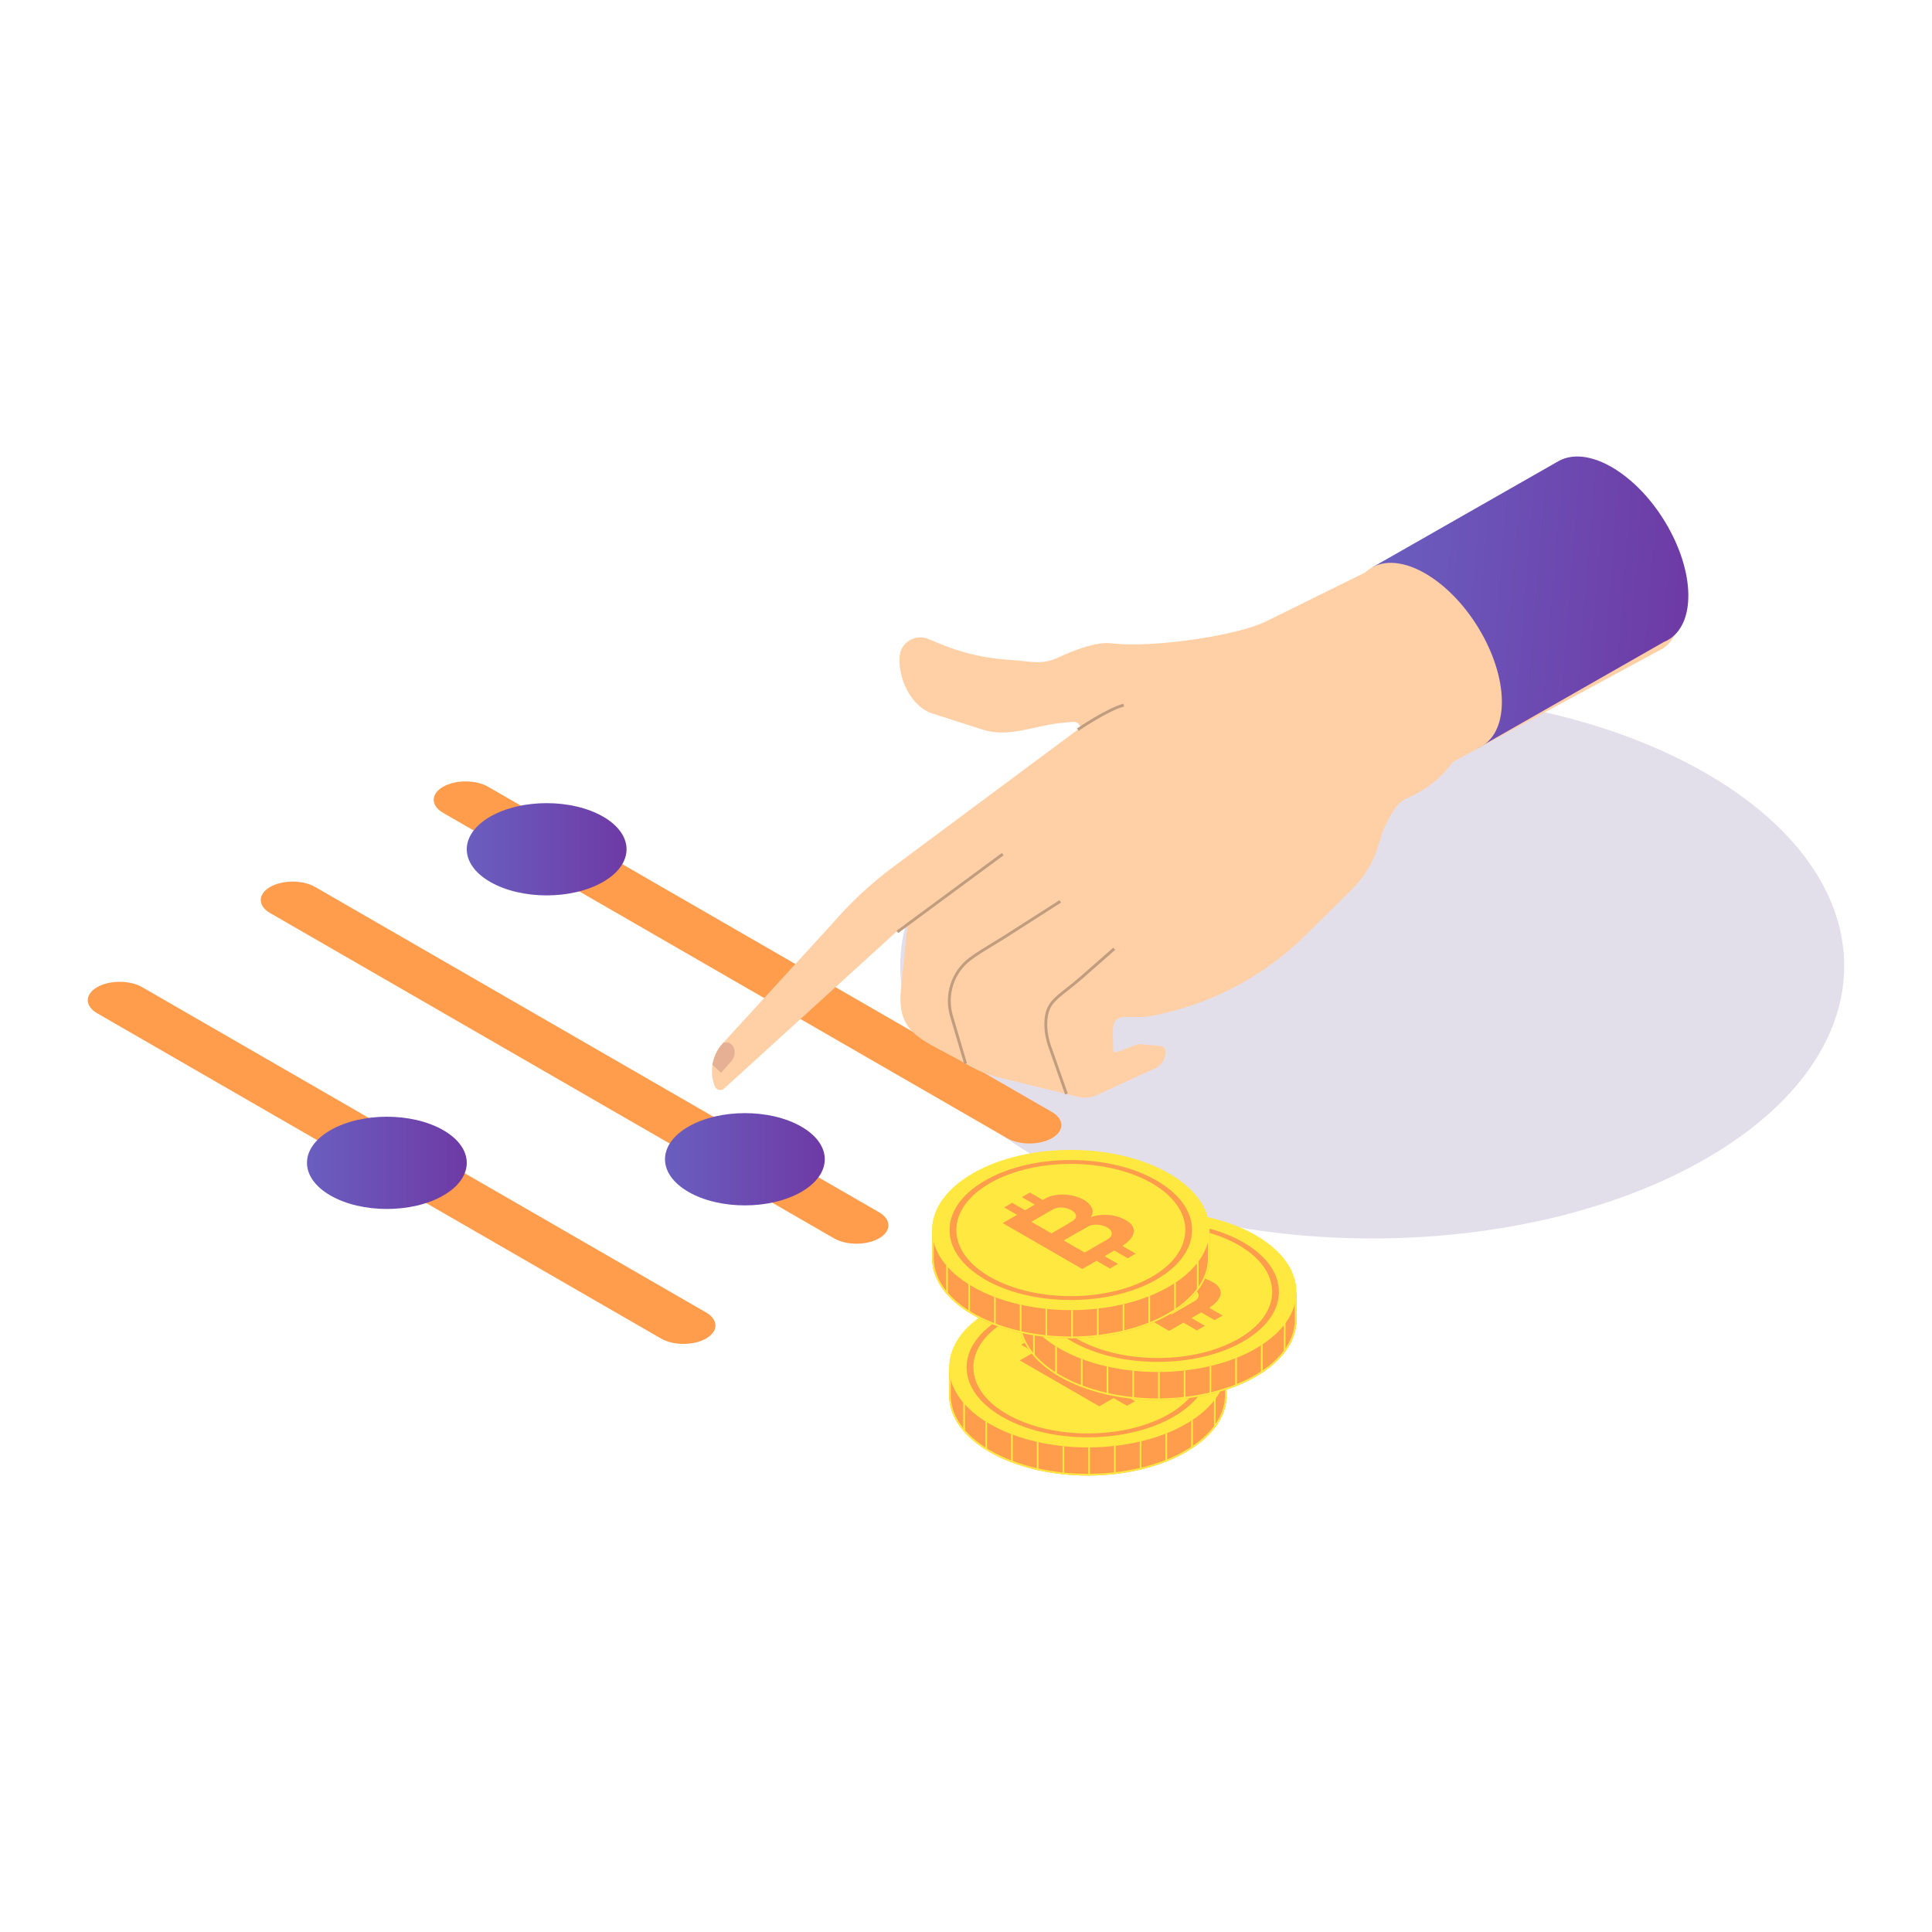 <?xml version="1.0" encoding="utf-8"?>
<!-- Generator: Adobe Illustrator 16.0.0, SVG Export Plug-In . SVG Version: 6.00 Build 0)  -->
<!DOCTYPE svg PUBLIC "-//W3C//DTD SVG 1.1//EN" "http://www.w3.org/Graphics/SVG/1.1/DTD/svg11.dtd">
<svg version="1.1" id="Layer_1" xmlns="http://www.w3.org/2000/svg" xmlns:xlink="http://www.w3.org/1999/xlink" x="0px" y="0px"
	 width="650px" height="650px" viewBox="0 0 650 650" enable-background="new 0 0 650 650" xml:space="preserve">
<g>
	<path fill="#E3DFEA" d="M573.957,260.153c62.013,35.804,62.013,93.852,0,129.656s-162.556,35.804-224.569,0
		c-62.013-35.804-62.013-93.852,0-129.656C411.401,224.35,511.944,224.35,573.957,260.153z"/>
	<g>
		<g>
			<g>
				<path fill="#FF9D4D" d="M237.557,450.326L237.557,450.326c-4.19,2.419-10.983,2.419-15.174,0L32.676,340.889
					c-4.19-2.418-4.19-6.342,0-8.761l0,0c4.19-2.419,10.984-2.419,15.174,0l189.707,109.438
					C241.747,443.984,241.747,447.906,237.557,450.326z"/>
			</g>
			<g>
				
					<linearGradient id="SVGID_1_" gradientUnits="userSpaceOnUse" x1="65.282" y1="532.227" x2="119.038" y2="532.227" gradientTransform="matrix(1 0 0 1 38 -141)">
					<stop  offset="0" style="stop-color:#6A5EBF"/>
					<stop  offset="1" style="stop-color:#6E3AA5"/>
				</linearGradient>
				<path fill="url(#SVGID_1_)" d="M149.165,380.254c10.497,6.061,10.497,15.886,0,21.946c-10.497,6.06-27.514,6.061-38.011,0
					c-10.496-6.063-10.496-15.886,0-21.946C121.65,374.193,138.668,374.193,149.165,380.254z"/>
			</g>
			<g>
				<path fill="#FF9D4D" d="M295.752,416.615L295.752,416.615c-4.19,2.419-10.984,2.419-15.175,0L90.871,307.178
					c-4.19-2.419-4.19-6.341,0-8.76l0,0c4.19-2.419,10.984-2.419,15.174,0l189.708,109.438
					C299.943,410.273,299.943,414.196,295.752,416.615z"/>
				
					<linearGradient id="SVGID_2_" gradientUnits="userSpaceOnUse" x1="185.731" y1="531.019" x2="239.487" y2="531.019" gradientTransform="matrix(1 0 0 1 38 -141)">
					<stop  offset="0" style="stop-color:#6A5EBF"/>
					<stop  offset="1" style="stop-color:#6E3AA5"/>
				</linearGradient>
				<path fill="url(#SVGID_2_)" d="M269.615,379.047c10.496,6.061,10.496,15.887,0,21.946c-10.497,6.06-27.515,6.06-38.011,0
					c-10.497-6.062-10.497-15.886,0-21.946C242.1,372.986,259.118,372.986,269.615,379.047z"/>
			</g>
			<g>
				<path fill="#FF9D4D" d="M353.947,382.904L353.947,382.904c-4.19,2.419-10.983,2.419-15.174,0L149.065,273.467
					c-4.19-2.419-4.19-6.342,0-8.761l0,0c4.19-2.419,10.984-2.419,15.174,0l189.708,109.437
					C358.137,376.563,358.137,380.484,353.947,382.904z"/>
				
					<linearGradient id="SVGID_3_" gradientUnits="userSpaceOnUse" x1="119.037" y1="426.728" x2="172.794" y2="426.728" gradientTransform="matrix(1 0 0 1 38 -141)">
					<stop  offset="0" style="stop-color:#6A5EBF"/>
					<stop  offset="1" style="stop-color:#6E3AA5"/>
				</linearGradient>
				<path fill="url(#SVGID_3_)" d="M202.921,274.755c10.497,6.06,10.497,15.885,0,21.946c-10.497,6.059-27.515,6.059-38.011,0
					c-10.497-6.061-10.497-15.886,0-21.946S192.424,268.695,202.921,274.755z"/>
			</g>
		</g>
		<g>
			<g>
				<g>
					<g>
						<path fill="#FFD0A6" d="M565.319,206.452c-0.444,5.489-2.52,9.417-5.673,11.62l-2.16,1.166l-66.831,36.118
							c-0.713,0.387-1.412,0.797-2.102,1.237l-0.146,0.207c-3.511,4.921-8.33,8.719-13.851,11.184
							c-1.905,0.852-3.606,1.861-4.66,3.29c-2.638,3.556-4.609,7.618-5.791,11.973c-1.667,6.146-4.937,11.739-9.468,16.208
							l-15.438,15.237c-13.289,13.123-29.995,22.25-48.229,26.358l-2.45,0.55c-9.066,2.045-14.371-2.688-14.104,6.598l0.153,5.429
							c0.047,1.536,7.291-2.438,8.828-2.313l6.791,0.549c1.186,0.097,2.106,1.134,2.025,2.318c-0.207,2.745-2.127,5.063-4.792,5.774
							l-18.332,8.47l0.001-0.015c-1.916,0.89-4.133,1.185-6.396,0.622l-3.907-0.961l-22.846-5.609
							c-3.369-0.828-6.612-2.104-9.625-3.793l-1.466-0.829l-1.383-0.778c-13.261-7.449-21.885-9.146-20.35-24.279l2.112-20.802
							c0.041-0.412-0.238-0.716-0.572-0.802h-0.007c-0.225-0.055-0.473-0.009-0.673,0.167l-2.138,1.901l-0.049,0.041h-0.007
							l-58.177,52.958c-1.021,0.902-2.633,0.513-3.135-0.803l-0.043-0.106c-0.75-1.979-1.026-4.062-0.854-6.104
							c0.027-0.324,0.076-0.651,0.117-0.977c0.241-1.527,0.74-3.021,1.473-4.391c0.473-0.896,1.053-1.744,1.729-2.521l0.467-0.548
							l36.719-40.111c6.098-7.083,12.955-13.468,20.448-19.037l62.09-46.174c1.104-0.814,1.169-0.573,0.586-1.516H363.2
							c-0.418-0.7-1.194-1.178-2.179-1.095l-3.454,0.306c-9.376,0.833-17.995,5.177-26.953,2.305l-16.958-5.431
							c-7.096-2.271-11.67-11.896-10.973-19.327c0.37-4.103,4.226-6.82,8.092-6.181c0.524,0.087,1.049,0.226,1.563,0.445l4.33,1.772
							c2.15,0.893,4.345,1.678,6.573,2.339c4.786,1.432,9.71,2.371,14.706,2.775l1.92,0.155c0.175,0.014,0.354,0.026,0.541,0.038
							c6.463,0.397,9.894,1.817,15.768-0.903c5.24-2.427,12.346-5.162,17.082-4.779l3.62,0.293
							c6.946,0.562,19.614-0.486,30.832-2.512c7.32-1.322,14.023-3.063,18.117-5.044l7.894-3.894l89.04-43.919
							c0.018-0.006,0.031-0.02,0.05-0.033l0.754-0.443c4.898-2.714,11.997-1.71,19.612,3.55
							C556.543,173.591,566.453,192.435,565.319,206.452z"/>
						<g>
							
								<rect x="319.057" y="278.223" transform="matrix(0.594 0.805 -0.805 0.594 371.526 -135.13)" fill="#C19D80" width="0.968" height="44.04"/>
							<path fill="#C19D80" d="M324.395,357.977l-4.732-15.979c-2.168-7.318,0.406-15.255,6.407-19.745
								c2.428-1.818,5.133-3.45,7.747-5.028c1.238-0.749,2.466-1.488,3.638-2.232l19.009-12.146l0.521,0.814l-19.011,12.146
								c-1.18,0.75-2.411,1.492-3.656,2.245c-2.597,1.566-5.277,3.184-7.669,4.974c-5.68,4.25-8.112,11.763-6.06,18.697
								l4.734,15.979L324.395,357.977z"/>
							<path fill="#C19D80" d="M358.335,368.23l-5.603-15.942c-1.001-2.854-1.455-5.702-1.35-8.468
								c0.229-5.771,2.717-7.729,7.241-11.283c1.464-1.15,3.123-2.456,5.028-4.129l10.898-9.575l0.641,0.727l-10.901,9.575
								c-1.924,1.69-3.594,3.004-5.069,4.162c-4.574,3.596-6.663,5.237-6.871,10.563c-0.104,2.644,0.332,5.371,1.293,8.109
								l5.604,15.942L358.335,368.23z"/>
						</g>
					</g>
					<path fill="#E5B093" d="M247.148,354.465c-0.076,0.936-0.449,1.835-1.101,2.568l-3.458,3.9l-2.887-2.688
						c0.24-1.522,0.738-3.017,1.471-4.394c0.47-0.895,1.052-1.738,1.727-2.52l0.471-0.543l0.878-0.057
						c1.043-0.062,2.023,0.522,2.48,1.473C247.069,352.925,247.209,353.703,247.148,354.465z"/>
				</g>
				
					<linearGradient id="SVGID_4_" gradientUnits="userSpaceOnUse" x1="440.398" y1="221.11" x2="547.263" y2="221.11" gradientTransform="matrix(0.997 0.081 -0.081 0.997 39.965 -57.536)">
					<stop  offset="0" style="stop-color:#6A5EBF"/>
					<stop  offset="1" style="stop-color:#6E3AA5"/>
				</linearGradient>
				<path fill="url(#SVGID_4_)" d="M544.851,158.805c-7.938-5.483-15.337-6.53-20.444-3.7l-62.732,35.78l35.359,60.899l62.73-35.781
					c0.797-0.314,1.551-0.724,2.252-1.215c3.29-2.297,5.452-6.392,5.914-12.114C569.113,188.062,558.781,168.417,544.851,158.805z"
					/>
				<path fill="#FFD0A6" d="M505.198,238.455c-0.464,5.723-2.625,9.817-5.915,12.114c-0.703,0.491-1.454,0.901-2.252,1.215
					c-5.029,2.048-11.883,0.768-19.194-4.286c-13.929-9.62-24.269-29.265-23.086-43.877c0.471-5.822,2.698-9.966,6.086-12.24
					c0.016-0.006,0.033-0.021,0.05-0.034l0.785-0.462c5.109-2.829,12.506-1.783,20.447,3.701
					C496.05,204.198,506.381,223.842,505.198,238.455z"/>
			</g>
			<path fill="#C19D80" d="M362.898,245.868l-0.548-0.798c0.408-0.278,10.032-6.827,15.587-8.307l0.246,0.934
				C372.792,239.135,362.996,245.801,362.898,245.868z"/>
		</g>
		<g>
			<g>
				<path fill="#FF9D4D" d="M412.683,460.302v9.162c0,0.003,0,0.003,0,0.003v1.269h-0.049c-0.215,2.643-1.1,5.271-2.656,7.793
					c-0.18,0.296-0.371,0.591-0.571,0.883c-1.883,2.745-4.575,5.345-8.081,7.683c-0.189,0.124-0.38,0.25-0.572,0.375
					c-0.559,0.358-1.139,0.711-1.74,1.06c-1.986,1.146-4.112,2.173-6.344,3.069c-0.188,0.075-0.382,0.15-0.572,0.226
					c-2.571,1.005-5.28,1.847-8.081,2.518c-0.188,0.05-0.381,0.094-0.569,0.138c-2.629,0.611-5.337,1.076-8.084,1.397
					c-0.19,0.024-0.381,0.047-0.571,0.064c-2.669,0.296-5.374,0.453-8.081,0.477c-0.19,0.002-0.382,0.005-0.572,0.005
					c-2.705,0.005-5.409-0.126-8.083-0.395c-0.188-0.018-0.382-0.036-0.57-0.06c-2.742-0.29-5.449-0.726-8.081-1.302
					c-0.191-0.043-0.381-0.084-0.572-0.129c-2.794-0.638-5.504-1.438-8.084-2.396c-0.19-0.068-0.383-0.142-0.572-0.217
					c-2.536-0.972-4.939-2.104-7.18-3.396c-0.306-0.179-0.605-0.354-0.9-0.535c-0.191-0.117-0.384-0.234-0.569-0.354
					c-3.411-2.152-6.109-4.551-8.084-7.088c-0.201-0.254-0.392-0.508-0.572-0.763c-2.082-2.898-3.246-5.967-3.493-9.053h-0.053
					v-10.434h2.771c0.241-0.386,0.499-0.77,0.773-1.147c0.183-0.26,0.374-0.513,0.572-0.766c0.726-0.935,1.551-1.849,2.473-2.737
					c1.128-1.091,2.398-2.145,3.819-3.151c1.014-0.721,2.103-1.42,3.264-2.092c18.229-10.524,47.79-10.524,66.021,0
					c1.163,0.672,2.25,1.368,3.264,2.092c1.417,1.009,2.689,2.06,3.818,3.151c1.297,1.251,2.398,2.551,3.313,3.883
					c0.177,0.255,0.344,0.511,0.506,0.77L412.683,460.302L412.683,460.302z"/>
				<g>
					<path fill="#FFE840" d="M365.999,443.084c12.372,0,23.995,2.776,32.727,7.818c1.139,0.654,2.22,1.349,3.218,2.063
						c1.384,0.983,2.646,2.025,3.754,3.097c1.252,1.208,2.341,2.484,3.235,3.799c0.176,0.248,0.335,0.496,0.493,0.747l0.168,0.269
						h0.316h2.201v8.593v0.694h-0.006l-0.044,0.523c-0.209,2.575-1.072,5.112-2.572,7.542c-0.163,0.271-0.353,0.56-0.559,0.857
						c-1.885,2.747-4.551,5.279-7.928,7.529c-0.186,0.124-0.374,0.249-0.563,0.371c-0.551,0.351-1.128,0.698-1.719,1.043
						c-1.933,1.114-4.044,2.138-6.27,3.032c-0.188,0.075-0.378,0.15-0.568,0.226c-2.527,0.987-5.222,1.825-8.019,2.496
						c-0.187,0.049-0.371,0.091-0.559,0.135c-2.573,0.599-5.271,1.065-8.021,1.386c-0.188,0.023-0.371,0.046-0.565,0.064
						c-2.644,0.293-5.343,0.452-8.027,0.473c-0.188,0.003-0.373,0.005-0.563,0.005h-0.154c-2.639,0-5.285-0.131-7.882-0.392
						c-0.185-0.018-0.37-0.036-0.557-0.059c-2.72-0.285-5.417-0.723-8.021-1.294c-0.188-0.04-0.377-0.082-0.565-0.125
						c-2.796-0.639-5.491-1.438-8.013-2.376l-0.07-0.025c-0.162-0.062-0.326-0.12-0.494-0.188c-2.527-0.967-4.916-2.096-7.099-3.355
						c-0.304-0.177-0.6-0.353-0.893-0.529c-0.189-0.116-0.38-0.231-0.563-0.346c-3.291-2.08-5.962-4.421-7.942-6.962
						c-0.194-0.245-0.376-0.491-0.555-0.74c-2.005-2.792-3.146-5.742-3.389-8.767l-0.043-0.524h-0.008v-9.287h2.201h0.318
						l0.168-0.271c0.229-0.371,0.481-0.745,0.754-1.12c0.177-0.251,0.361-0.496,0.557-0.744c0.705-0.909,1.521-1.813,2.417-2.679
						c1.124-1.087,2.388-2.128,3.754-3.098c1.011-0.718,2.093-1.412,3.221-2.063C342.007,445.86,353.629,443.084,365.999,443.084
						L365.999,443.084z M365.999,442.512c-11.947,0-23.896,2.633-33.01,7.896c-1.161,0.672-2.25,1.371-3.266,2.092
						c-1.42,1.009-2.689,2.063-3.817,3.151c-0.922,0.891-1.748,1.805-2.475,2.737c-0.196,0.253-0.39,0.506-0.57,0.766
						c-0.274,0.38-0.532,0.764-0.773,1.147h-2.771v10.434h0.053c0.248,3.086,1.412,6.152,3.493,9.053
						c0.183,0.255,0.372,0.509,0.57,0.763c1.978,2.537,4.675,4.936,8.084,7.088c0.188,0.118,0.378,0.235,0.571,0.354
						c0.295,0.181,0.595,0.356,0.9,0.535c2.236,1.293,4.644,2.426,7.18,3.396c0.189,0.075,0.382,0.146,0.572,0.217
						c2.58,0.961,5.29,1.761,8.084,2.396c0.189,0.045,0.381,0.086,0.57,0.128c2.634,0.577,5.341,1.013,8.081,1.303
						c0.19,0.021,0.384,0.042,0.572,0.06c2.621,0.264,5.273,0.395,7.927,0.395c0.054,0,0.104,0,0.156,0
						c0.19,0,0.381-0.003,0.572-0.005c2.707-0.021,5.412-0.181,8.081-0.477c0.188-0.02,0.381-0.04,0.569-0.064
						c2.747-0.321,5.455-0.786,8.084-1.396c0.19-0.044,0.383-0.089,0.571-0.139c2.799-0.671,5.508-1.513,8.081-2.518
						c0.19-0.073,0.382-0.148,0.571-0.226c2.229-0.896,4.354-1.923,6.345-3.069c0.604-0.349,1.184-0.699,1.74-1.06
						c0.191-0.124,0.383-0.251,0.572-0.375c3.506-2.338,6.196-4.938,8.081-7.683c0.198-0.292,0.394-0.587,0.571-0.883
						c1.559-2.521,2.441-5.15,2.656-7.793h0.049v-1.269c0,0,0,0,0-0.003v-9.162h-2.771c-0.162-0.258-0.329-0.515-0.506-0.77
						c-0.912-1.332-2.018-2.632-3.313-3.883c-1.129-1.094-2.403-2.145-3.82-3.151c-1.013-0.724-2.099-1.42-3.263-2.092
						C389.895,445.145,377.947,442.512,365.999,442.512L365.999,442.512z"/>
				</g>
				<path fill="#FFE840" d="M399.011,440.957c18.231,10.525,18.231,27.592,0,38.117c-18.229,10.523-47.79,10.523-66.021,0
					c-18.232-10.525-18.232-27.592,0-38.117C351.221,430.432,380.779,430.432,399.011,440.957z"/>
				<g>
					<path fill="#FF9D4D" d="M406.094,455.649c-1.495-4.628-5.359-8.887-11.252-12.285c-7.705-4.449-17.948-6.898-28.841-6.898
						c-10.896,0-21.139,2.449-28.842,6.898c-5.893,3.398-9.76,7.657-11.253,12.285c-0.461,1.426-0.696,2.886-0.696,4.363
						c0,4.527,2.199,8.862,6.307,12.595c0.187,0.173,0.375,0.34,0.571,0.504c1.47,1.267,3.165,2.454,5.07,3.558
						c0.966,0.556,1.972,1.083,3.01,1.574c0.191,0.091,0.382,0.18,0.572,0.266c2.51,1.148,5.223,2.112,8.084,2.878
						c0.189,0.054,0.381,0.104,0.57,0.152c2.589,0.664,5.292,1.174,8.081,1.51c0.19,0.026,0.384,0.05,0.572,0.07
						c2.589,0.296,5.25,0.443,7.95,0.443h0.133c0.19,0,0.381-0.003,0.572-0.006c2.749-0.024,5.451-0.206,8.081-0.54
						c0.188-0.022,0.381-0.048,0.569-0.074c2.797-0.373,5.504-0.924,8.084-1.627c0.193-0.054,0.386-0.104,0.571-0.162
						c2.872-0.813,5.583-1.832,8.081-3.039c0.19-0.089,0.385-0.185,0.572-0.279c0.744-0.37,1.47-0.76,2.175-1.166
						c2.279-1.316,4.257-2.764,5.909-4.307c0.195-0.185,0.386-0.365,0.572-0.553c3.563-3.545,5.464-7.587,5.464-11.797
						C406.787,458.535,406.552,457.075,406.094,455.649z M401.323,468.921c-0.186,0.243-0.374,0.486-0.572,0.728
						c-1.833,2.209-4.332,4.275-7.497,6.104c-0.193,0.111-0.389,0.222-0.587,0.331c-0.188,0.104-0.379,0.209-0.572,0.309
						c-2.486,1.326-5.206,2.427-8.081,3.302c-0.188,0.058-0.381,0.113-0.569,0.17c-2.597,0.76-5.311,1.34-8.084,1.734
						c-0.188,0.029-0.378,0.057-0.571,0.078c-2.656,0.357-5.367,0.552-8.081,0.577c-0.191,0.002-0.382,0.005-0.572,0.005
						c-2.71,0.005-5.423-0.149-8.083-0.475c-0.188-0.024-0.385-0.047-0.57-0.073c-2.771-0.357-5.481-0.896-8.081-1.611
						c-0.191-0.052-0.386-0.104-0.572-0.157c-2.861-0.82-5.579-1.859-8.084-3.114c-0.192-0.099-0.383-0.194-0.572-0.293
						c-0.48-0.251-0.958-0.511-1.423-0.78c-2.707-1.563-4.926-3.304-6.657-5.155c-0.196-0.211-0.387-0.423-0.571-0.637
						c-4.704-5.449-5.304-11.789-1.79-17.462c1.857-3.003,4.862-5.817,9.021-8.217c15.027-8.68,39.479-8.68,54.508,0
						c4.157,2.397,7.163,5.214,9.021,8.217C405.563,457.814,405.247,463.715,401.323,468.921z"/>
				</g>
				<g>
					<path fill="#D1975D" d="M367.493,456.215l4.396,2.539c-0.1,0.047-0.195,0.1-0.293,0.155l-2.412,1.393l-4.106-2.373l1.355-0.781
						C366.919,456.866,367.272,456.555,367.493,456.215z"/>
					<path fill="#FF9D4D" d="M380.641,466.916L380.641,466.916l4.508,2.6l2.69-1.554l-4.517-2.608
						c0.04-0.023,0.081-0.049,0.12-0.075c0.196-0.123,0.389-0.25,0.569-0.379c0.643-0.451,1.191-0.924,1.658-1.409
						c0.741-0.775,1.219-1.562,1.431-2.353c0.216-0.791,0.121-1.562-0.28-2.313c-0.402-0.755-1.166-1.46-2.3-2.112
						c-0.168-0.098-0.339-0.188-0.509-0.28c-0.188-0.1-0.378-0.188-0.569-0.276c-1.454-0.676-3.003-1.073-4.647-1.205
						c-1.157-0.088-2.3-0.056-3.437,0.103c-0.19,0.026-0.383,0.059-0.571,0.093c-0.692,0.121-1.379,0.29-2.063,0.505
						c0.702-1.046,0.812-2.085,0.321-3.124c-0.49-1.036-1.39-1.934-2.694-2.688c-0.829-0.478-1.797-0.869-2.902-1.175
						c-1.104-0.303-2.239-0.487-3.409-0.553c-1.167-0.065-2.329,0.003-3.486,0.206c-1.155,0.201-2.198,0.57-3.127,1.107l-0.85,0.491
						l-4.34-2.506l-2.693,1.555l4.339,2.505l-3.271,1.895l0,0l-4.343-2.506l-2.691,1.555l4.339,2.505l-4.81,2.775l5.721,3.304
						l0.57,0.328l8.081,4.665l0.572,0.333l8.083,4.666l0.572,0.33l3.156,1.821l4.81-2.773l0,0l4.505,2.601l2.693-1.555l-4.506-2.602
						l0.003-0.002L380.641,466.916z M371.596,458.908c0.1-0.057,0.193-0.107,0.293-0.154c0.376-0.18,0.788-0.316,1.232-0.4
						c0.537-0.104,1.094-0.144,1.666-0.12c0.027,0,0.06,0.003,0.088,0.003c0.162,0.008,0.321,0.021,0.483,0.036
						c0.439,0.048,0.886,0.129,1.324,0.243c0.604,0.16,1.146,0.379,1.619,0.653c0.479,0.276,0.841,0.588,1.095,0.935
						c0.252,0.352,0.383,0.702,0.396,1.06c0.013,0.354-0.1,0.702-0.337,1.044c-0.146,0.207-0.337,0.402-0.571,0.585
						c-0.116,0.092-0.249,0.181-0.388,0.267c-0.038,0.023-0.075,0.051-0.115,0.072l-2.076,1.198l-0.073,0.043l-0.871,0.504
						l-0.571,0.328l-1.83,1.058l-2.304,1.33l-7.046-4.067l0.752-0.437l1.548-0.894l0,0l0.227-0.132l0.572-0.328l2.477-1.433
						L371.596,458.908z M357.479,454.526l0.572-0.332l0.277-0.161l0.002,0.001l1.584-0.914c0.092-0.053,0.191-0.092,0.288-0.139
						c0.322-0.157,0.663-0.29,1.034-0.382c0.512-0.122,1.067-0.177,1.673-0.167c1.141,0.021,2.217,0.313,3.225,0.884
						c0.023,0.015,0.05,0.028,0.073,0.043c0.183,0.104,0.347,0.212,0.499,0.319c0.72,0.52,1.075,1.065,1.063,1.647
						c-0.005,0.314-0.096,0.609-0.274,0.888c-0.178,0.271-0.441,0.527-0.788,0.761c-0.087,0.059-0.176,0.113-0.271,0.168
						l-0.301,0.176l-1.058,0.607l-3.275,1.896l-0.001-0.001l-0.895,0.516l-1.406,0.813l-0.78-0.45l-0.873-0.503l-0.365-0.213
						l-1.65-0.952l-3.074-1.775l0.854-0.493l1.444-0.835h-0.001L357.479,454.526z"/>
				</g>
				<g>
					<g>
						<path fill="#FFE840" d="M324.652,472.277v9.443c-0.202-0.253-0.392-0.506-0.572-0.763v-9.449
							C324.262,471.768,324.453,472.022,324.652,472.277z"/>
					</g>
					<g>
						<path fill="#FFE840" d="M332.089,478.541v9.448c-0.191-0.117-0.384-0.234-0.571-0.354v-9.451
							C331.705,478.305,331.896,478.423,332.089,478.541z"/>
					</g>
					<g>
						<path fill="#FFE840" d="M340.741,482.688v9.451c-0.19-0.068-0.383-0.142-0.572-0.217v-9.449
							C340.358,482.545,340.551,482.618,340.741,482.688z"/>
					</g>
					<g>
						<path fill="#FFE840" d="M349.397,485.214v9.45c-0.191-0.043-0.383-0.084-0.572-0.129v-9.451
							C349.017,485.128,349.206,485.173,349.397,485.214z"/>
					</g>
					<g>
						<path fill="#FFE840" d="M358.051,486.574v9.449c-0.188-0.018-0.382-0.036-0.572-0.06v-9.449
							C357.669,486.538,357.86,486.559,358.051,486.574z"/>
					</g>
					<g>
						<path fill="#FFE840" d="M366.706,486.964v9.449c-0.191,0.002-0.382,0.005-0.572,0.005v-9.449
							C366.324,486.969,366.515,486.966,366.706,486.964z"/>
					</g>
					<g>
						<path fill="#FFE840" d="M375.358,486.423v9.449c-0.19,0.024-0.383,0.047-0.571,0.063v-9.446
							C374.978,486.47,375.168,486.446,375.358,486.423z"/>
					</g>
					<g>
						<path fill="#FFE840" d="M384.014,484.888v9.449c-0.188,0.05-0.381,0.094-0.569,0.138v-9.449
							C383.633,484.979,383.823,484.935,384.014,484.888z"/>
					</g>
					<g>
						<path fill="#FFE840" d="M392.667,482.146v9.447c-0.19,0.075-0.382,0.15-0.572,0.226v-9.451
							C392.285,482.298,392.477,482.223,392.667,482.146z"/>
					</g>
					<g>
						<path fill="#FFE840" d="M401.323,477.643v9.449c-0.189,0.124-0.38,0.25-0.572,0.375v-9.451
							C400.943,477.894,401.134,477.767,401.323,477.643z"/>
					</g>
					<g>
						<path fill="#FFE840" d="M408.999,470.024v9.447c-0.181,0.295-0.373,0.59-0.575,0.885v-9.449
							C408.626,470.614,408.816,470.319,408.999,470.024z"/>
					</g>
				</g>
			</g>
			<g>
				<path fill="#FF9D4D" d="M436.17,434.932v9.162c0,0.003,0,0.003,0,0.003v1.269h-0.05c-0.213,2.642-1.099,5.271-2.655,7.794
					c-0.181,0.295-0.373,0.59-0.574,0.882c-1.883,2.744-4.572,5.345-8.081,7.683c-0.188,0.124-0.379,0.25-0.569,0.376
					c-0.561,0.357-1.141,0.71-1.739,1.059c-1.989,1.147-4.116,2.173-6.345,3.068c-0.19,0.076-0.381,0.151-0.572,0.227
					c-2.574,1.005-5.281,1.846-8.081,2.518c-0.188,0.05-0.381,0.096-0.572,0.14c-2.629,0.609-5.337,1.073-8.083,1.396
					c-0.189,0.023-0.382,0.047-0.57,0.064c-2.668,0.297-5.373,0.455-8.081,0.476c-0.191,0.003-0.382,0.005-0.571,0.005
					c-2.705,0.006-5.41-0.125-8.084-0.394c-0.19-0.018-0.382-0.036-0.572-0.059c-2.742-0.29-5.447-0.727-8.081-1.304
					c-0.188-0.042-0.381-0.083-0.57-0.128c-2.795-0.638-5.504-1.437-8.083-2.396c-0.19-0.071-0.386-0.144-0.571-0.219
					c-2.538-0.972-4.943-2.104-7.183-3.396c-0.306-0.178-0.604-0.354-0.898-0.535c-0.194-0.118-0.385-0.235-0.571-0.354
					c-3.411-2.152-6.106-4.551-8.085-7.089c-0.2-0.254-0.39-0.507-0.572-0.763c-2.078-2.896-3.243-5.967-3.49-9.052h-0.056v-10.434
					h2.774c0.239-0.387,0.498-0.77,0.771-1.146c0.185-0.259,0.374-0.512,0.572-0.767c0.729-0.936,1.551-1.85,2.474-2.737
					c1.129-1.089,2.399-2.146,3.819-3.152c1.013-0.72,2.104-1.42,3.263-2.091c18.231-10.524,47.79-10.524,66.023,0
					c1.162,0.671,2.248,1.368,3.261,2.091c1.418,1.009,2.691,2.063,3.82,3.152c1.295,1.25,2.399,2.551,3.311,3.883
					c0.18,0.255,0.347,0.512,0.509,0.77L436.17,434.932L436.17,434.932z"/>
				<g>
					<path fill="#FFE840" d="M389.486,417.714c12.371,0,23.994,2.776,32.726,7.817c1.137,0.654,2.218,1.35,3.217,2.063
						c1.386,0.984,2.646,2.025,3.754,3.099c1.252,1.209,2.343,2.483,3.238,3.797c0.173,0.249,0.335,0.498,0.491,0.748l0.168,0.268
						h0.317h2.199v8.594v0.694h-0.006l-0.043,0.525c-0.208,2.572-1.073,5.11-2.573,7.543c-0.164,0.268-0.352,0.556-0.558,0.854
						c-1.884,2.746-4.551,5.279-7.926,7.529c-0.188,0.124-0.376,0.248-0.563,0.37c-0.551,0.353-1.129,0.703-1.718,1.044
						c-1.933,1.116-4.042,2.138-6.299,3.046c-0.178,0.071-0.357,0.143-0.539,0.212c-2.528,0.987-5.222,1.826-8.019,2.496
						c-0.186,0.049-0.369,0.091-0.558,0.135c-2.576,0.599-5.272,1.064-8.032,1.387c-0.183,0.022-0.363,0.046-0.557,0.063
						c-2.646,0.293-5.344,0.452-8.028,0.472c-0.188,0.003-0.374,0.005-0.563,0.005h-0.156c-2.64,0-5.287-0.13-7.879-0.392
						c-0.188-0.017-0.372-0.035-0.561-0.058c-2.72-0.286-5.417-0.723-8.02-1.291c-0.188-0.043-0.377-0.084-0.567-0.129
						c-2.797-0.638-5.49-1.437-8.013-2.376l-0.062-0.021c-0.166-0.063-0.332-0.122-0.504-0.191
						c-2.526-0.967-4.915-2.097-7.099-3.354c-0.303-0.175-0.6-0.353-0.892-0.53c-0.191-0.116-0.38-0.231-0.563-0.347
						c-3.292-2.08-5.962-4.42-7.939-6.961c-0.194-0.245-0.377-0.491-0.558-0.741c-2.004-2.792-3.144-5.741-3.388-8.764l-0.042-0.526
						h-0.009v-9.288h2.202h0.314l0.168-0.27c0.231-0.37,0.484-0.746,0.755-1.12c0.18-0.251,0.361-0.497,0.559-0.745
						c0.705-0.908,1.52-1.812,2.418-2.679c1.124-1.086,2.387-2.128,3.754-3.098c1.009-0.718,2.092-1.412,3.219-2.063
						C365.494,420.49,377.115,417.714,389.486,417.714L389.486,417.714z M389.486,417.143c-11.948,0-23.896,2.633-33.013,7.896
						c-1.159,0.671-2.25,1.37-3.263,2.092c-1.42,1.008-2.692,2.063-3.82,3.151c-0.922,0.89-1.746,1.804-2.473,2.738
						c-0.198,0.254-0.39,0.507-0.572,0.766c-0.271,0.379-0.53,0.762-0.771,1.146h-2.774v10.434h0.056
						c0.245,3.086,1.41,6.152,3.49,9.052c0.185,0.256,0.372,0.509,0.572,0.763c1.978,2.538,4.674,4.937,8.085,7.09
						c0.188,0.116,0.377,0.233,0.571,0.354c0.295,0.181,0.595,0.357,0.897,0.535c2.238,1.293,4.646,2.426,7.184,3.396
						c0.188,0.075,0.381,0.146,0.569,0.219c2.58,0.96,5.289,1.759,8.083,2.396c0.191,0.045,0.384,0.086,0.572,0.128
						c2.632,0.577,5.339,1.014,8.081,1.304c0.191,0.021,0.382,0.041,0.572,0.059c2.622,0.263,5.272,0.394,7.927,0.394
						c0.052,0,0.104,0,0.157,0c0.188,0,0.381-0.002,0.571-0.005c2.708-0.021,5.411-0.179,8.081-0.476
						c0.188-0.02,0.381-0.041,0.57-0.064c2.746-0.322,5.454-0.786,8.083-1.396c0.191-0.045,0.382-0.092,0.572-0.141
						c2.8-0.671,5.507-1.513,8.081-2.518c0.19-0.073,0.382-0.148,0.572-0.227c2.229-0.896,4.354-1.921,6.345-3.068
						c0.601-0.349,1.181-0.699,1.739-1.059c0.19-0.126,0.383-0.252,0.569-0.376c3.509-2.338,6.198-4.938,8.081-7.683
						c0.201-0.292,0.396-0.587,0.574-0.882c1.557-2.522,2.442-5.152,2.655-7.794h0.05v-1.269c0,0,0,0,0-0.003v-9.162h-2.772
						c-0.16-0.258-0.327-0.515-0.507-0.77c-0.911-1.332-2.016-2.633-3.311-3.883c-1.129-1.093-2.402-2.146-3.82-3.151
						c-1.013-0.724-2.099-1.421-3.261-2.092C413.382,419.773,401.435,417.143,389.486,417.143L389.486,417.143z"/>
				</g>
				<path fill="#FFE840" d="M422.498,415.587c18.229,10.526,18.229,27.592,0,38.117c-18.231,10.523-47.791,10.523-66.022,0
					c-18.229-10.525-18.229-27.591,0-38.117C374.707,405.061,404.267,405.061,422.498,415.587z"/>
				<g>
					<path fill="#FF9D4D" d="M429.58,430.279c-1.494-4.627-5.36-8.888-11.251-12.285c-7.705-4.45-17.948-6.898-28.842-6.898
						c-10.896,0-21.141,2.448-28.843,6.898c-5.891,3.397-9.76,7.658-11.254,12.285c-0.459,1.426-0.692,2.885-0.692,4.363
						c0,4.527,2.197,8.862,6.307,12.595c0.187,0.173,0.375,0.34,0.571,0.504c1.47,1.267,3.164,2.455,5.07,3.558
						c0.966,0.558,1.971,1.082,3.011,1.574c0.188,0.091,0.381,0.179,0.569,0.266c2.512,1.148,5.224,2.112,8.083,2.877
						c0.191,0.055,0.384,0.105,0.572,0.154c2.588,0.663,5.293,1.172,8.081,1.509c0.19,0.027,0.382,0.053,0.572,0.071
						c2.59,0.295,5.25,0.443,7.95,0.443h0.134c0.188,0,0.38-0.002,0.571-0.006c2.75-0.025,5.45-0.205,8.081-0.54
						c0.188-0.023,0.381-0.05,0.57-0.076c2.794-0.372,5.501-0.921,8.083-1.626c0.193-0.054,0.384-0.104,0.572-0.162
						c2.872-0.814,5.583-1.832,8.081-3.039c0.19-0.089,0.384-0.185,0.572-0.279c0.742-0.37,1.47-0.76,2.175-1.166
						c2.277-1.314,4.256-2.764,5.909-4.306c0.192-0.186,0.386-0.366,0.569-0.552c3.564-3.546,5.465-7.588,5.465-11.797
						C430.274,433.164,430.039,431.705,429.58,430.279z M424.81,443.551c-0.183,0.243-0.374,0.486-0.569,0.728
						c-1.833,2.209-4.333,4.275-7.497,6.104c-0.192,0.112-0.392,0.222-0.587,0.333c-0.188,0.104-0.38,0.208-0.572,0.31
						c-2.487,1.324-5.206,2.425-8.081,3.3c-0.188,0.058-0.381,0.112-0.572,0.17c-2.595,0.76-5.309,1.34-8.083,1.733
						c-0.188,0.029-0.378,0.058-0.57,0.079c-2.655,0.358-5.365,0.553-8.081,0.577c-0.191,0.002-0.382,0.005-0.571,0.005
						c-2.71,0.005-5.424-0.149-8.084-0.475c-0.19-0.023-0.385-0.047-0.572-0.073c-2.767-0.356-5.479-0.896-8.081-1.609
						c-0.188-0.054-0.384-0.104-0.57-0.159c-2.861-0.819-5.579-1.859-8.083-3.115c-0.193-0.096-0.386-0.192-0.571-0.292
						c-0.484-0.251-0.958-0.512-1.423-0.781c-2.708-1.563-4.93-3.303-6.658-5.151c-0.196-0.214-0.387-0.426-0.571-0.64
						c-4.707-5.449-5.304-11.788-1.792-17.463c1.859-3.002,4.864-5.814,9.021-8.216c15.024-8.678,39.479-8.678,54.507,0
						c4.156,2.398,7.162,5.214,9.019,8.216C429.05,432.444,428.733,438.345,424.81,443.551z"/>
				</g>
				<g>
					<path fill="#D1975D" d="M390.981,430.846l4.395,2.537c-0.1,0.048-0.196,0.102-0.292,0.155l-2.412,1.393l-4.106-2.372
						l1.354-0.781C390.405,431.495,390.76,431.185,390.981,430.846z"/>
					<path fill="#FF9D4D" d="M404.128,441.545L404.128,441.545l4.505,2.604l2.693-1.558l-4.519-2.604
						c0.039-0.026,0.081-0.052,0.119-0.078c0.199-0.123,0.392-0.251,0.572-0.379c0.641-0.452,1.191-0.922,1.658-1.409
						c0.741-0.775,1.22-1.562,1.431-2.353c0.215-0.791,0.12-1.563-0.281-2.314c-0.4-0.755-1.168-1.459-2.299-2.112
						c-0.169-0.097-0.34-0.188-0.509-0.278c-0.188-0.1-0.379-0.189-0.572-0.278c-1.453-0.674-3.003-1.073-4.646-1.204
						c-1.157-0.088-2.303-0.054-3.438,0.103c-0.189,0.026-0.382,0.059-0.571,0.094c-0.691,0.12-1.379,0.29-2.062,0.504
						c0.703-1.045,0.812-2.084,0.322-3.124c-0.491-1.036-1.392-1.934-2.695-2.688c-0.83-0.479-1.796-0.87-2.902-1.175
						c-1.104-0.304-2.239-0.488-3.408-0.555c-1.169-0.065-2.33,0.003-3.486,0.206c-1.156,0.205-2.198,0.57-3.128,1.108l-0.851,0.49
						l-4.34-2.506l-2.691,1.555l4.339,2.506l-3.274,1.895l0,0l-4.341-2.507l-2.693,1.555l4.342,2.506l-4.809,2.775l5.717,3.303
						l0.572,0.329l8.081,4.666l0.572,0.331l8.084,4.667l0.571,0.33l3.155,1.822l4.811-2.774l0,0l4.505,2.601l2.691-1.556
						l-4.505-2.602h0.002L404.128,441.545z M395.084,433.538c0.096-0.056,0.192-0.107,0.291-0.154
						c0.377-0.181,0.789-0.313,1.233-0.397c0.538-0.105,1.094-0.146,1.665-0.122c0.027,0,0.06,0.001,0.089,0.001
						c0.162,0.008,0.319,0.021,0.481,0.037c0.441,0.047,0.887,0.129,1.326,0.244c0.602,0.159,1.146,0.38,1.619,0.652
						c0.478,0.276,0.841,0.587,1.094,0.938c0.25,0.35,0.381,0.699,0.396,1.057c0.014,0.354-0.102,0.702-0.337,1.044
						c-0.146,0.207-0.339,0.402-0.572,0.586c-0.115,0.091-0.247,0.18-0.386,0.268c-0.039,0.021-0.076,0.049-0.117,0.07l-2.075,1.199
						l-0.074,0.04l-0.872,0.504l-0.57,0.329l-1.83,1.058l-2.305,1.328l-7.046-4.066l0.752-0.436l1.548-0.895l-0.001-0.001
						l0.229-0.13l0.571-0.329l2.479-1.433L395.084,433.538z M380.965,429.156l0.572-0.332l0.278-0.162l0.002,0.002l1.583-0.914
						c0.092-0.053,0.191-0.092,0.288-0.139c0.321-0.157,0.661-0.29,1.032-0.379c0.514-0.122,1.07-0.18,1.676-0.168
						c1.141,0.021,2.217,0.313,3.225,0.883c0.021,0.014,0.049,0.027,0.073,0.042c0.183,0.104,0.347,0.212,0.498,0.319
						c0.722,0.519,1.074,1.064,1.063,1.646c-0.005,0.317-0.097,0.612-0.274,0.89c-0.18,0.271-0.441,0.526-0.789,0.761
						c-0.086,0.058-0.178,0.113-0.271,0.169l-0.301,0.174l-1.059,0.608l-3.274,1.895h-0.002l-0.895,0.516l-1.406,0.813l-0.779-0.449
						l-0.873-0.505l-0.368-0.212l-1.646-0.952l-3.075-1.775l0.854-0.493l1.445-0.834v-0.001L380.965,429.156z"/>
				</g>
				<g>
					<g>
						<path fill="#FFE840" d="M348.139,446.906v9.444c-0.199-0.253-0.39-0.506-0.569-0.762v-9.45
							C347.749,446.397,347.94,446.652,348.139,446.906z"/>
					</g>
					<g>
						<path fill="#FFE840" d="M355.576,453.171v9.448c-0.194-0.118-0.385-0.235-0.571-0.354v-9.45
							C355.191,452.936,355.382,453.052,355.576,453.171z"/>
					</g>
					<g>
						<path fill="#FFE840" d="M364.229,457.316v9.45c-0.188-0.069-0.384-0.142-0.569-0.217v-9.45
							C363.845,457.175,364.038,457.248,364.229,457.316z"/>
					</g>
					<g>
						<path fill="#FFE840" d="M372.884,459.844v9.449c-0.188-0.042-0.381-0.083-0.571-0.128v-9.452
							C372.503,459.757,372.693,459.802,372.884,459.844z"/>
					</g>
					<g>
						<path fill="#FFE840" d="M381.537,461.204v9.449c-0.19-0.018-0.382-0.036-0.572-0.059v-9.448
							C381.155,461.168,381.347,461.188,381.537,461.204z"/>
					</g>
					<g>
						<path fill="#FFE840" d="M390.192,461.593v9.449c-0.191,0.003-0.384,0.005-0.571,0.005v-9.449
							C389.811,461.598,390.001,461.595,390.192,461.593z"/>
					</g>
					<g>
						<path fill="#FFE840" d="M398.846,461.052v9.45c-0.189,0.023-0.382,0.047-0.57,0.064v-9.449
							C398.464,461.1,398.654,461.076,398.846,461.052z"/>
					</g>
					<g>
						<path fill="#FFE840" d="M407.501,459.518v9.449c-0.19,0.049-0.381,0.094-0.572,0.14v-9.451
							C407.12,459.609,407.311,459.564,407.501,459.518z"/>
					</g>
					<g>
						<path fill="#FFE840" d="M416.154,456.775v9.447c-0.19,0.076-0.381,0.151-0.572,0.227v-9.451
							C415.773,456.928,415.964,456.852,416.154,456.775z"/>
					</g>
					<g>
						<path fill="#FFE840" d="M424.81,452.271v9.448c-0.188,0.124-0.379,0.25-0.569,0.376v-9.452
							C424.431,452.522,424.621,452.396,424.81,452.271z"/>
					</g>
					<g>
						<path fill="#FFE840" d="M432.485,444.654v9.446c-0.181,0.296-0.373,0.593-0.574,0.885v-9.449
							C432.112,445.243,432.304,444.948,432.485,444.654z"/>
					</g>
				</g>
			</g>
			<g>
				<path fill="#FF9D4D" d="M406.946,414.111v9.162c0,0.002,0,0.002,0,0.002v1.267h-0.053c-0.214,2.643-1.099,5.271-2.653,7.794
					c-0.182,0.296-0.374,0.59-0.573,0.883c-1.884,2.743-4.575,5.344-8.082,7.684c-0.188,0.125-0.379,0.25-0.572,0.376
					c-0.559,0.355-1.138,0.71-1.736,1.058c-1.989,1.148-4.115,2.172-6.348,3.069c-0.188,0.076-0.38,0.149-0.569,0.225
					c-2.574,1.006-5.281,1.847-8.081,2.52c-0.19,0.05-0.384,0.095-0.571,0.139c-2.63,0.611-5.337,1.075-8.084,1.396
					c-0.19,0.023-0.382,0.049-0.571,0.065c-2.669,0.296-5.374,0.454-8.082,0.475c-0.188,0.003-0.381,0.008-0.57,0.008
					c-2.704,0.005-5.41-0.127-8.083-0.396c-0.19-0.016-0.382-0.036-0.571-0.057c-2.741-0.29-5.449-0.729-8.081-1.306
					c-0.191-0.041-0.382-0.083-0.572-0.128c-2.794-0.637-5.505-1.436-8.084-2.396c-0.188-0.07-0.384-0.144-0.572-0.217
					c-2.535-0.974-4.94-2.104-7.179-3.396c-0.307-0.179-0.604-0.354-0.902-0.536c-0.19-0.117-0.383-0.232-0.569-0.352
					c-3.41-2.154-6.108-4.551-8.084-7.09c-0.201-0.253-0.39-0.507-0.571-0.765c-2.082-2.896-3.246-5.966-3.493-9.052h-0.053v-10.431
					h2.771c0.241-0.389,0.499-0.771,0.773-1.149c0.184-0.258,0.373-0.512,0.571-0.765c0.726-0.938,1.552-1.851,2.473-2.739
					c1.129-1.089,2.4-2.144,3.82-3.151c1.014-0.721,2.103-1.421,3.265-2.092c18.229-10.523,47.789-10.523,66.021,0
					c1.16,0.671,2.248,1.369,3.262,2.092c1.417,1.01,2.689,2.063,3.819,3.151c1.295,1.251,2.397,2.551,3.312,3.883
					c0.176,0.256,0.344,0.515,0.506,0.771L406.946,414.111L406.946,414.111z"/>
				<g>
					<path fill="#FFE840" d="M360.263,396.894c12.371,0,23.993,2.776,32.728,7.816c1.137,0.657,2.218,1.351,3.216,2.063
						c1.385,0.983,2.646,2.024,3.754,3.098c1.251,1.208,2.34,2.485,3.238,3.796c0.172,0.25,0.334,0.498,0.492,0.748l0.168,0.27
						h0.314h2.201v8.594v0.692h-0.005l-0.043,0.525c-0.209,2.575-1.074,5.112-2.574,7.543c-0.164,0.271-0.352,0.559-0.557,0.854
						c-1.888,2.746-4.554,5.279-7.931,7.529c-0.185,0.124-0.373,0.248-0.563,0.37c-0.549,0.353-1.126,0.703-1.716,1.044
						c-1.936,1.116-4.044,2.138-6.28,3.039c-0.185,0.073-0.37,0.146-0.558,0.219c-2.527,0.986-5.224,1.826-8.02,2.497
						c-0.186,0.048-0.372,0.092-0.557,0.134c-2.576,0.601-5.274,1.064-8.025,1.389c-0.186,0.021-0.371,0.045-0.563,0.063
						c-2.646,0.293-5.345,0.451-8.029,0.472c-0.188,0.005-0.373,0.008-0.563,0.008h-0.152c-2.641,0-5.287-0.133-7.881-0.395
						c-0.183-0.015-0.362-0.034-0.561-0.056c-2.72-0.288-5.417-0.722-8.018-1.292c-0.189-0.043-0.378-0.084-0.568-0.128
						c-2.796-0.639-5.49-1.438-8.013-2.376l-0.071-0.026c-0.162-0.06-0.326-0.119-0.494-0.188c-2.523-0.969-4.915-2.1-7.097-3.357
						c-0.303-0.175-0.6-0.351-0.893-0.53c-0.19-0.113-0.381-0.229-0.563-0.347c-3.292-2.079-5.962-4.42-7.941-6.961
						c-0.194-0.245-0.378-0.491-0.556-0.74c-2.005-2.793-3.146-5.741-3.388-8.765l-0.042-0.526h-0.009v-9.286h2.198h0.318
						l0.168-0.271c0.229-0.37,0.483-0.746,0.754-1.121c0.178-0.251,0.363-0.496,0.556-0.745c0.707-0.907,1.521-1.81,2.42-2.677
						c1.122-1.085,2.387-2.126,3.754-3.1c1.01-0.717,2.093-1.409,3.219-2.063C336.27,399.67,347.892,396.894,360.263,396.894
						L360.263,396.894z M360.263,396.321c-11.946,0-23.896,2.631-33.011,7.894c-1.161,0.671-2.25,1.371-3.264,2.092
						c-1.42,1.01-2.691,2.063-3.82,3.151c-0.921,0.891-1.747,1.804-2.473,2.739c-0.198,0.253-0.39,0.507-0.571,0.765
						c-0.274,0.379-0.533,0.763-0.773,1.149h-2.771v10.431h0.053c0.248,3.086,1.412,6.154,3.493,9.052
						c0.184,0.257,0.371,0.512,0.571,0.765c1.977,2.539,4.674,4.936,8.084,7.09c0.188,0.117,0.379,0.232,0.569,0.352
						c0.298,0.183,0.598,0.357,0.901,0.536c2.237,1.292,4.645,2.425,7.18,3.396c0.188,0.073,0.384,0.146,0.572,0.217
						c2.579,0.961,5.29,1.76,8.085,2.396c0.189,0.045,0.38,0.087,0.571,0.129c2.632,0.576,5.34,1.015,8.081,1.305
						c0.189,0.021,0.381,0.041,0.571,0.057c2.62,0.264,5.272,0.396,7.928,0.396c0.052,0,0.104,0,0.154,0
						c0.19,0,0.383-0.005,0.571-0.008c2.708-0.021,5.413-0.179,8.082-0.475c0.189-0.019,0.381-0.042,0.571-0.065
						c2.747-0.319,5.454-0.783,8.084-1.396c0.188-0.043,0.381-0.088,0.571-0.138c2.8-0.672,5.507-1.514,8.081-2.52
						c0.189-0.073,0.381-0.146,0.57-0.225c2.229-0.897,4.355-1.921,6.347-3.069c0.601-0.348,1.18-0.7,1.736-1.058
						c0.193-0.126,0.387-0.251,0.572-0.376c3.507-2.339,6.198-4.938,8.082-7.684c0.199-0.293,0.394-0.587,0.573-0.883
						c1.557-2.521,2.439-5.151,2.653-7.794h0.053v-1.267c0,0,0,0,0-0.002v-9.162h-2.773c-0.162-0.26-0.33-0.517-0.506-0.771
						c-0.912-1.332-2.017-2.632-3.313-3.883c-1.128-1.091-2.4-2.145-3.817-3.151c-1.016-0.723-2.102-1.421-3.262-2.092
						C384.157,398.952,372.21,396.321,360.263,396.321L360.263,396.321z"/>
				</g>
				<path fill="#FFE840" d="M393.273,394.766c18.229,10.526,18.229,27.594,0,38.118c-18.231,10.525-47.791,10.525-66.021,0
					c-18.232-10.524-18.232-27.592,0-38.118C345.482,384.24,375.042,384.24,393.273,394.766z"/>
				<g>
					<path fill="#FF9D4D" d="M400.355,409.458c-1.493-4.627-5.361-8.886-11.254-12.284c-7.702-4.449-17.945-6.898-28.84-6.898
						c-10.896,0-21.139,2.449-28.842,6.898c-5.891,3.398-9.76,7.657-11.254,12.284c-0.458,1.426-0.693,2.885-0.693,4.366
						c0,4.525,2.198,8.859,6.307,12.593c0.186,0.172,0.376,0.339,0.569,0.503c1.473,1.267,3.165,2.455,5.071,3.558
						c0.966,0.558,1.972,1.083,3.01,1.574c0.19,0.091,0.384,0.182,0.572,0.268c2.51,1.146,5.222,2.111,8.084,2.877
						c0.19,0.053,0.381,0.104,0.572,0.152c2.588,0.664,5.292,1.175,8.081,1.511c0.189,0.025,0.381,0.051,0.569,0.069
						c2.592,0.295,5.253,0.444,7.951,0.444h0.132c0.191,0,0.384-0.003,0.572-0.006c2.75-0.026,5.453-0.205,8.082-0.54
						c0.189-0.023,0.381-0.048,0.571-0.076c2.794-0.373,5.502-0.921,8.084-1.627c0.193-0.052,0.383-0.104,0.571-0.161
						c2.873-0.813,5.583-1.833,8.081-3.04c0.189-0.088,0.384-0.183,0.569-0.279c0.744-0.368,1.473-0.759,2.175-1.165
						c2.281-1.315,4.259-2.765,5.909-4.307c0.196-0.184,0.39-0.366,0.572-0.552c3.563-3.546,5.465-7.588,5.465-11.796
						C401.05,412.343,400.814,410.884,400.355,409.458z M395.585,422.729c-0.182,0.243-0.373,0.486-0.572,0.729
						c-1.832,2.209-4.331,4.277-7.496,6.104c-0.191,0.112-0.389,0.223-0.588,0.332c-0.188,0.104-0.377,0.208-0.569,0.31
						c-2.488,1.326-5.205,2.426-8.081,3.301c-0.188,0.057-0.384,0.114-0.571,0.169c-2.596,0.761-5.311,1.34-8.084,1.736
						c-0.188,0.026-0.379,0.055-0.571,0.078c-2.655,0.356-5.366,0.552-8.082,0.575c-0.188,0.005-0.381,0.007-0.571,0.007
						c-2.709,0.006-5.423-0.151-8.083-0.476c-0.189-0.022-0.384-0.048-0.57-0.074c-2.77-0.355-5.48-0.896-8.081-1.609
						c-0.191-0.052-0.385-0.104-0.572-0.159c-2.861-0.819-5.58-1.859-8.084-3.115c-0.191-0.096-0.384-0.19-0.572-0.292
						c-0.479-0.251-0.958-0.512-1.423-0.779c-2.708-1.563-4.927-3.304-6.657-5.153c-0.194-0.211-0.387-0.424-0.57-0.637
						c-4.705-5.449-5.304-11.789-1.792-17.465c1.858-3.003,4.865-5.815,9.021-8.217c15.027-8.676,39.479-8.676,54.509,0
						c4.157,2.399,7.162,5.214,9.021,8.217C399.824,411.623,399.51,417.523,395.585,422.729z"/>
				</g>
				<g>
					<path fill="#D1975D" d="M361.756,410.024l4.396,2.535c-0.101,0.05-0.197,0.102-0.293,0.155l-2.413,1.396l-4.107-2.372
						l1.357-0.783C361.182,410.675,361.535,410.363,361.756,410.024z"/>
					<path fill="#FF9D4D" d="M374.903,420.725L374.903,420.725l4.506,2.603l2.69-1.558l-4.517-2.604
						c0.039-0.026,0.081-0.05,0.12-0.078c0.198-0.123,0.388-0.251,0.571-0.379c0.64-0.452,1.188-0.922,1.656-1.409
						c0.741-0.774,1.222-1.56,1.433-2.351c0.214-0.791,0.12-1.563-0.281-2.316c-0.402-0.754-1.167-1.459-2.298-2.112
						c-0.17-0.096-0.34-0.188-0.51-0.276c-0.188-0.102-0.378-0.19-0.571-0.28c-1.454-0.673-3.003-1.072-4.648-1.202
						c-1.155-0.09-2.3-0.056-3.436,0.102c-0.19,0.025-0.382,0.059-0.571,0.093c-0.69,0.122-1.38,0.29-2.061,0.504
						c0.7-1.045,0.809-2.083,0.319-3.123c-0.489-1.036-1.39-1.933-2.692-2.687c-0.831-0.479-1.797-0.869-2.904-1.177
						c-1.104-0.304-2.239-0.486-3.41-0.554c-1.167-0.066-2.329,0.002-3.483,0.206c-1.156,0.204-2.199,0.571-3.129,1.109l-0.85,0.488
						l-4.34-2.505l-2.693,1.557l4.339,2.505l-3.272,1.893l0,0l-4.341-2.506l-2.692,1.555l4.339,2.505l-4.808,2.775l5.719,3.303
						l0.572,0.329l8.081,4.666l0.569,0.331l8.083,4.667l0.572,0.331l3.156,1.823l4.811-2.776h0.001l4.503,2.603l2.693-1.558
						l-4.505-2.6l0.002-0.001L374.903,420.725z M365.858,412.717c0.098-0.056,0.191-0.105,0.293-0.152
						c0.376-0.183,0.788-0.315,1.229-0.399c0.538-0.104,1.095-0.146,1.667-0.122c0.028,0,0.062,0.003,0.088,0.003
						c0.162,0.007,0.321,0.021,0.483,0.035c0.439,0.048,0.886,0.129,1.327,0.246c0.6,0.16,1.143,0.379,1.618,0.653
						c0.478,0.273,0.841,0.588,1.095,0.935c0.25,0.35,0.38,0.702,0.393,1.057c0.016,0.354-0.098,0.703-0.336,1.045
						c-0.146,0.207-0.336,0.401-0.569,0.585c-0.117,0.093-0.248,0.182-0.39,0.268c-0.038,0.022-0.076,0.049-0.116,0.072
						l-2.073,1.197l-0.074,0.042l-0.872,0.504l-0.571,0.329l-1.83,1.06l-2.303,1.328l-7.047-4.068l0.752-0.434l1.549-0.896h-0.001
						l0.228-0.13l0.57-0.329l2.479-1.431L365.858,412.717z M351.741,408.335l0.571-0.331l0.277-0.161l0.002,0.001l1.583-0.915
						c0.091-0.052,0.191-0.092,0.288-0.139c0.322-0.156,0.663-0.29,1.033-0.379c0.512-0.122,1.07-0.178,1.674-0.167
						c1.143,0.021,2.217,0.313,3.225,0.883c0.023,0.013,0.052,0.028,0.073,0.041c0.185,0.104,0.349,0.212,0.498,0.321
						c0.723,0.518,1.076,1.063,1.065,1.646c-0.005,0.316-0.098,0.611-0.277,0.891c-0.176,0.271-0.438,0.525-0.788,0.759
						c-0.086,0.058-0.174,0.115-0.271,0.17l-0.303,0.173l-1.057,0.61l-3.273,1.893l0,0l-0.896,0.518l-1.406,0.812l-0.778-0.45
						l-0.873-0.504l-0.367-0.213l-1.649-0.951l-3.075-1.774l0.854-0.493l1.446-0.834l-0.001-0.001L351.741,408.335z"/>
				</g>
				<g>
					<g>
						<path fill="#FFE840" d="M318.914,426.085v9.447c-0.201-0.254-0.389-0.507-0.572-0.765v-9.447
							C318.525,425.576,318.715,425.832,318.914,426.085z"/>
					</g>
					<g>
						<path fill="#FFE840" d="M326.351,432.35v9.448c-0.19-0.117-0.383-0.232-0.569-0.352v-9.452
							C325.968,432.114,326.158,432.231,326.351,432.35z"/>
					</g>
					<g>
						<path fill="#FFE840" d="M335.004,436.495v9.452c-0.188-0.07-0.384-0.144-0.572-0.217v-9.45
							C334.62,436.354,334.813,436.427,335.004,436.495z"/>
					</g>
					<g>
						<path fill="#FFE840" d="M343.66,439.022v9.447c-0.191-0.041-0.382-0.083-0.572-0.128v-9.452
							C343.278,438.936,343.469,438.98,343.66,439.022z"/>
					</g>
					<g>
						<path fill="#FFE840" d="M352.313,440.383v9.449c-0.188-0.016-0.38-0.036-0.569-0.057v-9.449
							C351.933,440.347,352.122,440.367,352.313,440.383z"/>
					</g>
					<g>
						<path fill="#FFE840" d="M360.968,440.772v9.446c-0.188,0.003-0.381,0.006-0.571,0.006v-9.447
							C360.587,440.777,360.777,440.775,360.968,440.772z"/>
					</g>
					<g>
						<path fill="#FFE840" d="M369.621,440.231v9.447c-0.19,0.023-0.382,0.047-0.571,0.065v-9.449
							C369.239,440.278,369.431,440.255,369.621,440.231z"/>
					</g>
					<g>
						<path fill="#FFE840" d="M378.276,438.696v9.447c-0.19,0.052-0.384,0.097-0.571,0.141v-9.452
							C377.895,438.788,378.086,438.744,378.276,438.696z"/>
					</g>
					<g>
						<path fill="#FFE840" d="M386.929,435.954v9.449c-0.188,0.075-0.38,0.149-0.569,0.225v-9.451
							C386.549,436.106,386.738,436.03,386.929,435.954z"/>
					</g>
					<g>
						<path fill="#FFE840" d="M395.585,431.45v9.45c-0.188,0.125-0.379,0.25-0.572,0.376v-9.452
							C395.206,431.701,395.397,431.576,395.585,431.45z"/>
					</g>
					<g>
						<path fill="#FFE840" d="M403.262,423.833v9.448c-0.181,0.296-0.373,0.591-0.574,0.883v-9.449
							C402.889,424.423,403.078,424.128,403.262,423.833z"/>
					</g>
				</g>
			</g>
		</g>
	</g>
</g>
</svg>
